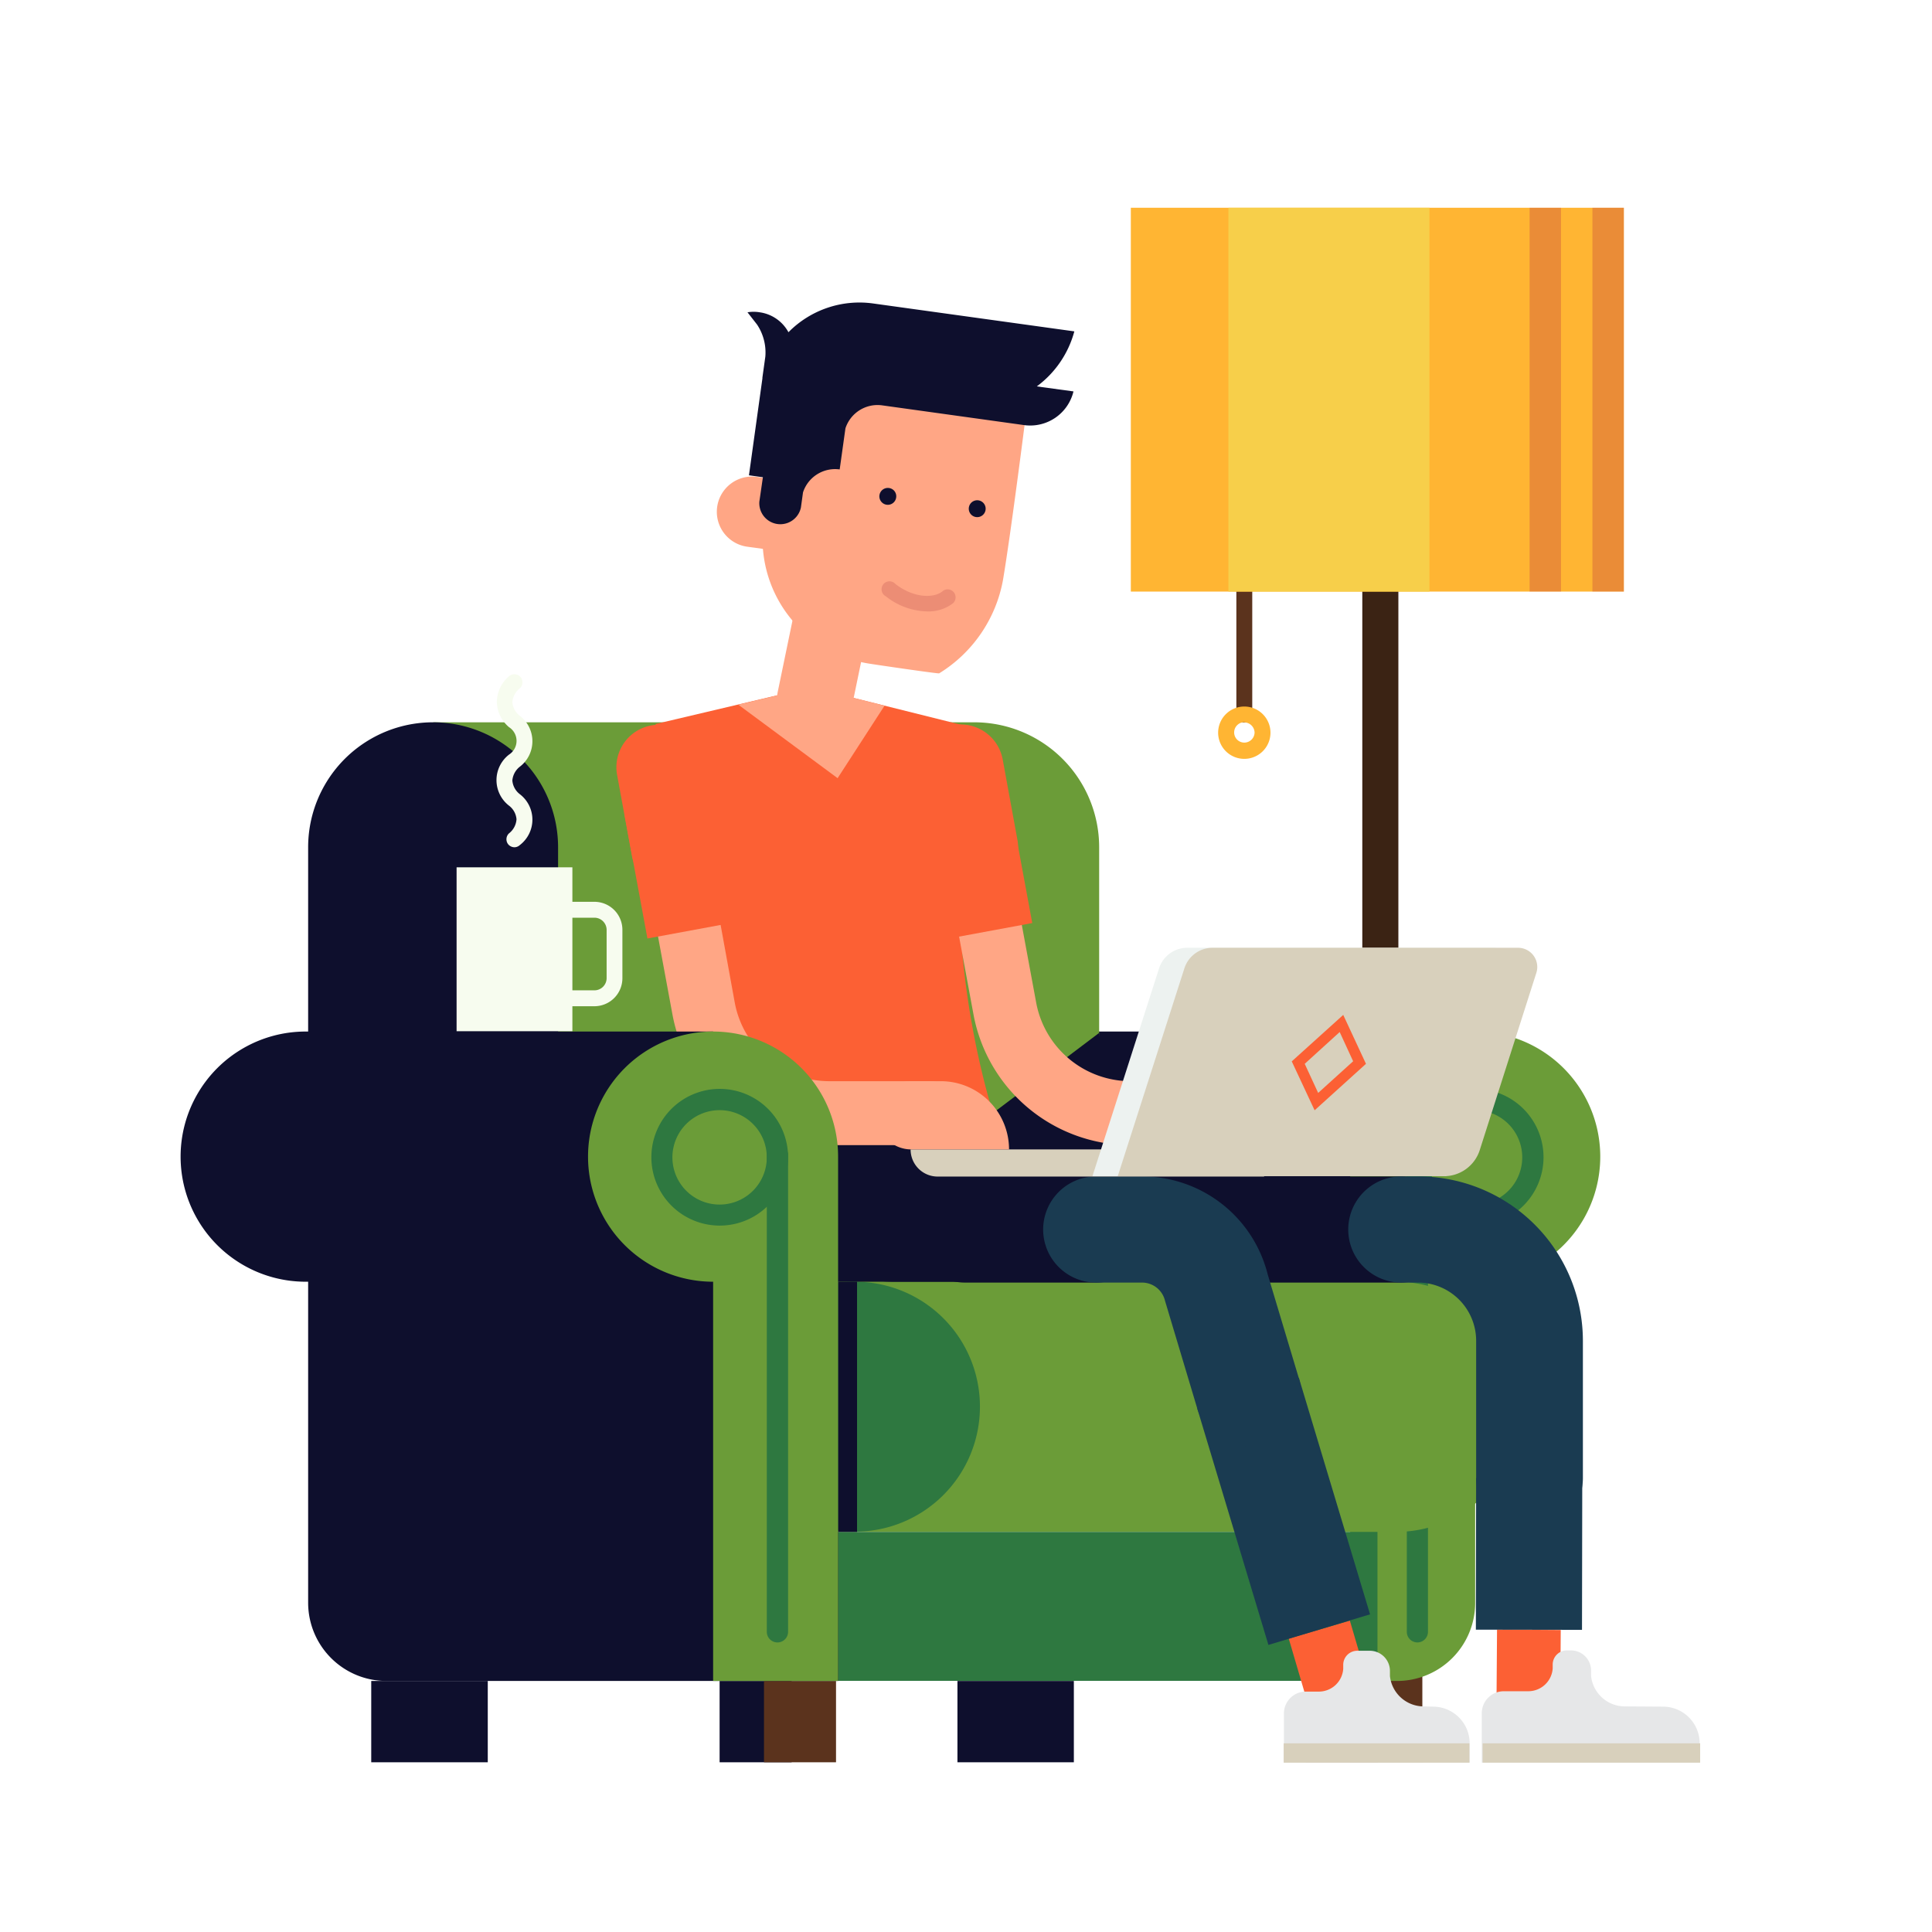 <svg xmlns="http://www.w3.org/2000/svg" viewBox="0 0 158 158"><defs><style>.\32 ed8949b-ccfa-4170-b365-bcce88a719aa{isolation:isolate;}.\36 f365cc7-f4eb-4e4a-92cd-17b0f4c4cab9{fill:#5b331d;}.d6ac874b-51cc-4df4-98f9-7085c5d901bb{fill:#3b2314;}.bbf2be63-70c2-4862-a969-1483df480476{fill:#ffb533;}.\35 9e43c82-ed3a-4fe9-8813-7f637bfe6d6e{fill:#f7cf4a;}.\36 f324427-e4b1-448f-ac62-9a816ab43d82{opacity:0.33;mix-blend-mode:multiply;}.fb054033-544c-4f29-9b15-dce61cbc1322{fill:#be3941;}.\34 04448e9-1564-4817-a0fc-190d25cb7966{fill:#0e0f2d;}.\34 4c6f1ef-7421-4da1-b2d3-c63a275d94ce{fill:#6b9c38;}.c8371230-9c86-4896-965b-7ff7c4a3391a{fill:#2e7840;}.\36 78328d7-f7f2-4a96-9d05-dc9922c89a33{fill:#f7fcef;}.\31 58ab65a-5eeb-4ce3-ae83-0c878305666b{fill:#fc6034;}.ae854ef8-3ccb-4747-aa48-c4eaf8865c55{fill:#ffa685;}.\33 31f8617-dd41-4cfb-a682-adc8a4bba504{fill:#e6e7e8;}.a6186745-91ef-4ad9-b34f-19b533c07394{fill:#d8d0bc;}.\33 d7528ee-d3f2-43ea-a900-dba587daa9c4{fill:#1a3b51;}.\38 7cdac1b-ef5c-497d-8333-529ed08bdb36{fill:#edf2f0;}.c5cc94ab-c61e-49fc-8f7d-cde8bf46eed9{fill:#ec8d75;}</style></defs><title>icon-pqpPlan de travail 3 copie 5</title><g class="2ed8949b-ccfa-4170-b365-bcce88a719aa"><g id="fa1fdc03-7215-4ad1-beb5-0a0e12a3e411" data-name="art"><rect class="6f365cc7-f4eb-4e4a-92cd-17b0f4c4cab9" x="110.42" y="136.53" width="5.9" height="7.59"/><path class="6f365cc7-f4eb-4e4a-92cd-17b0f4c4cab9" d="M101.76,59.08a.65.65,0,0,1-.65-.65V48.11a.65.65,0,1,1,1.3,0V58.43A.65.65,0,0,1,101.76,59.08Z"/><rect class="d6ac874b-51cc-4df4-98f9-7085c5d901bb" x="111.41" y="21.3" width="2.95" height="116.16"/><rect class="bbf2be63-70c2-4862-a969-1483df480476" x="92.48" y="16.99" width="40.32" height="31.39"/><rect class="59e43c82-ed3a-4fe9-8813-7f637bfe6d6e" x="100.46" y="16.99" width="16.44" height="31.39"/><g class="6f324427-e4b1-448f-ac62-9a816ab43d82"><rect class="fb054033-544c-4f29-9b15-dce61cbc1322" x="130.23" y="16.99" width="2.57" height="31.39"/></g><g class="6f324427-e4b1-448f-ac62-9a816ab43d82"><rect class="fb054033-544c-4f29-9b15-dce61cbc1322" x="125.09" y="16.99" width="2.57" height="31.39"/></g><polygon class="404448e9-1564-4817-a0fc-190d25cb7966" points="84.19 137.47 81.93 137.47 78.3 137.47 78.3 144.12 81.93 144.12 84.19 144.12 87.82 144.12 87.82 138.06 87.82 137.47 84.19 137.47"/><polygon class="404448e9-1564-4817-a0fc-190d25cb7966" points="33.99 137.47 30.36 137.47 30.36 144.12 33.99 144.12 36.26 144.12 39.89 144.12 39.89 138.06 39.89 137.47 36.26 137.47 33.99 137.47"/><path class="404448e9-1564-4817-a0fc-190d25cb7966" d="M87.27,84.36h33.37v20.46H87.27a10.23,10.23,0,0,1,0-20.46Z"/><path class="44c6f1ef-7421-4da1-b2d3-c63a275d94ce" d="M120.64,84.36a10.21,10.21,0,0,0-10.22,10.23v42.88h3.82a6.39,6.39,0,0,0,6.4-6.4V104.82a10.23,10.23,0,0,0,0-20.46Z"/><path class="c8371230-9c86-4896-965b-7ff7c4a3391a" d="M120.64,100.23a5.59,5.59,0,1,1,5.59-5.59A5.59,5.59,0,0,1,120.64,100.23Zm0-9.44a3.86,3.86,0,1,0,3.85,3.85A3.86,3.86,0,0,0,120.64,90.79Z"/><path class="c8371230-9c86-4896-965b-7ff7c4a3391a" d="M115.92,134.32a.87.87,0,0,1-.87-.87v-39a.87.87,0,1,1,1.73,0v39A.87.87,0,0,1,115.92,134.32Z"/><path class="44c6f1ef-7421-4da1-b2d3-c63a275d94ce" d="M79.67,59.07H35.43l-1.38,49.19H79.67A10.22,10.22,0,0,0,89.89,98V69.29A10.22,10.22,0,0,0,79.67,59.07Z"/><rect class="c8371230-9c86-4896-965b-7ff7c4a3391a" x="74.25" y="69.87" width="3.91" height="3.91" transform="translate(-28.47 74.91) rotate(-44.99)"/><rect class="c8371230-9c86-4896-965b-7ff7c4a3391a" x="55.36" y="69.87" width="3.91" height="3.91" transform="translate(-34 61.55) rotate(-44.99)"/><path class="404448e9-1564-4817-a0fc-190d25cb7966" d="M45.64,98A10.22,10.22,0,1,1,25.2,98V69.29a10.22,10.22,0,1,1,20.44,0Z"/><path class="44c6f1ef-7421-4da1-b2d3-c63a275d94ce" d="M114.17,104.82H68.54v20.46h45.63a10.23,10.23,0,0,0,0-20.46Z"/><path class="c8371230-9c86-4896-965b-7ff7c4a3391a" d="M80.14,115.07a10.22,10.22,0,1,1-10.22-10.25A10.21,10.21,0,0,1,80.14,115.07Z"/><polygon class="404448e9-1564-4817-a0fc-190d25cb7966" points="92.5 104.82 89.89 84.47 62.93 104.82 92.5 104.82"/><rect class="c8371230-9c86-4896-965b-7ff7c4a3391a" x="65.05" y="125.28" width="47.6" height="12.18"/><rect class="404448e9-1564-4817-a0fc-190d25cb7966" x="68.54" y="104.82" width="1.55" height="20.46"/><rect class="404448e9-1564-4817-a0fc-190d25cb7966" x="106.79" y="136.53" width="5.89" height="7.59"/><rect class="678328d7-f7f2-4a96-9d05-dc9922c89a33" x="37.33" y="70.93" width="9.47" height="13.41" transform="translate(84.14 155.27) rotate(180)"/><path class="678328d7-f7f2-4a96-9d05-dc9922c89a33" d="M48.61,82.29H42.37a.65.65,0,0,1,0-1.3h6.24a1,1,0,0,0,1-1V76.05a1,1,0,0,0-1-1H42.37a.65.65,0,0,1,0-1.3h6.24a2.29,2.29,0,0,1,2.29,2.3V80A2.29,2.29,0,0,1,48.61,82.29Z"/><path class="678328d7-f7f2-4a96-9d05-dc9922c89a33" d="M42.07,69.29a.68.68,0,0,1-.49-.22.66.66,0,0,1,.05-.92A1.59,1.59,0,0,0,42.24,67a1.55,1.55,0,0,0-.61-1.11,2.64,2.64,0,0,1,0-4.18,1.33,1.33,0,0,0,0-2.24,2.79,2.79,0,0,1-1-2.08,2.83,2.83,0,0,1,1-2.09.65.65,0,1,1,.87,1,1.61,1.61,0,0,0-.6,1.12,1.57,1.57,0,0,0,.6,1.11,2.62,2.62,0,0,1,0,4.18,1.61,1.61,0,0,0-.6,1.12,1.57,1.57,0,0,0,.6,1.11,2.62,2.62,0,0,1,0,4.18A.65.65,0,0,1,42.07,69.29Z"/><path class="158ab65a-5eeb-4ce3-ae83-0c878305666b" d="M61.08,97.05c2.24-2.75,3-4.51,6.87-4.51H81.66a68.32,68.32,0,0,1-3.24-20.76l2.23-9.68A2.28,2.28,0,0,0,79,59.37L66.33,56.21l-12.72,3,2.61,12.53a68.55,68.55,0,0,0,4.54,24.53C60.86,96.56,61,96.81,61.08,97.05Z"/><polygon class="ae854ef8-3ccb-4747-aa48-c4eaf8865c55" points="60.38 57.63 68.5 63.64 72.34 57.71 66.33 56.21 60.38 57.63"/><path class="ae854ef8-3ccb-4747-aa48-c4eaf8865c55" d="M100.74,93.65H92.47A13.07,13.07,0,0,1,79.62,83l-1.81-9.78a2.6,2.6,0,1,1,5.12-1L84.74,82a7.86,7.86,0,0,0,7.73,6.42h8.27a2.61,2.61,0,0,1,0,5.21Z"/><rect class="158ab65a-5eeb-4ce3-ae83-0c878305666b" x="76.59" y="65.84" width="6.94" height="10.37" transform="translate(-11.59 15.76) rotate(-10.49)"/><path class="158ab65a-5eeb-4ce3-ae83-0c878305666b" d="M79.75,72.81A3.48,3.48,0,0,1,76.33,70l-1.21-6.61A3.47,3.47,0,0,1,82,62.1l1.21,6.61a3.46,3.46,0,0,1-2.79,4A3.34,3.34,0,0,1,79.75,72.81Z"/><path class="ae854ef8-3ccb-4747-aa48-c4eaf8865c55" d="M101.56,88.42H99.17a2.79,2.79,0,0,0-2.79,2.79h0A2.79,2.79,0,0,0,99.17,94h8A5.58,5.58,0,0,0,101.56,88.42Z"/><path class="404448e9-1564-4817-a0fc-190d25cb7966" d="M61.08,97.05a13.25,13.25,0,0,0,12.06,7.77H86.23L83,96.31c-.47-1.24-.9-2.51-1.3-3.77H70.56A12.19,12.19,0,0,0,61.08,97.05Z"/><path class="404448e9-1564-4817-a0fc-190d25cb7966" d="M114.56,104.89H96.05a4.34,4.34,0,0,1,0-8.68h18.51a4.34,4.34,0,0,1,0,8.68Z"/><rect class="158ab65a-5eeb-4ce3-ae83-0c878305666b" x="121.2" y="134.46" width="7.59" height="5.21" transform="translate(-12.95 261.09) rotate(-89.59)"/><path class="331f8617-dd41-4cfb-a682-adc8a4bba504" d="M132.88,139.55a2.78,2.78,0,0,1-2.76-2.48v-.45a1.65,1.65,0,0,0-1.65-1.65h-.33a1.16,1.16,0,0,0-1.16,1.16v.32a2,2,0,0,1-2,1.86h-2a1.8,1.8,0,0,0-1.8,1.79c0,1.71,0,4.05,0,4.05H139v-1.58a3,3,0,0,0-3-3Z"/><rect class="a6186745-91ef-4ad9-b34f-19b533c07394" x="121.25" y="142.57" width="17.79" height="1.58"/><rect class="3d7528ee-d3f2-43ea-a900-dba587daa9c4" x="118.83" y="122.73" width="12.4" height="8.68" transform="translate(-2.24 251.89) rotate(-89.9)"/><path class="3d7528ee-d3f2-43ea-a900-dba587daa9c4" d="M125.05,125.21h0a4.34,4.34,0,0,1-4.33-4.35V109.67a4.76,4.76,0,0,0-4.77-4.78H114.6a4.34,4.34,0,1,1,0-8.68H116a13.45,13.45,0,0,1,13.45,13.48l0,11.19A4.33,4.33,0,0,1,125.05,125.21Z"/><path class="404448e9-1564-4817-a0fc-190d25cb7966" d="M89.65,104.89H78.92a4.34,4.34,0,0,1,0-8.68H89.65a4.34,4.34,0,0,1,0,8.68Z"/><rect class="158ab65a-5eeb-4ce3-ae83-0c878305666b" x="106.42" y="133.11" width="5.21" height="8.05" transform="translate(-34.21 36.26) rotate(-16.36)"/><path class="331f8617-dd41-4cfb-a682-adc8a4bba504" d="M116.43,139.55a2.78,2.78,0,0,1-2.76-2.48v-.45A1.65,1.65,0,0,0,112,135h-1a1.15,1.15,0,0,0-1.15,1.16v.32a2,2,0,0,1-2,1.86h-1.12A1.79,1.79,0,0,0,105,140.1v4.05h15.19v-1.58a3,3,0,0,0-3-3Z"/><rect class="a6186745-91ef-4ad9-b34f-19b533c07394" x="104.98" y="142.57" width="15.19" height="1.58"/><rect class="3d7528ee-d3f2-43ea-a900-dba587daa9c4" x="100.64" y="113.5" width="8.68" height="20.2" transform="translate(-31.17 35.5) rotate(-16.75)"/><path class="3d7528ee-d3f2-43ea-a900-dba587daa9c4" d="M102.07,118.27a4.35,4.35,0,0,1-4.16-3.09l-2.64-8.82a1.93,1.93,0,0,0-1.88-1.47H89.65a4.34,4.34,0,0,1,0-8.68h3.74a10.58,10.58,0,0,1,10.28,8l2.55,8.5a4.33,4.33,0,0,1-2.9,5.4A4.22,4.22,0,0,1,102.07,118.27Z"/><path class="a6186745-91ef-4ad9-b34f-19b533c07394" d="M103.38,94H74.47a2.21,2.21,0,0,0,2.22,2.22h26.69Z"/><path class="87cdac1b-ef5c-497d-8333-529ed08bdb36" d="M122.09,77.51h-25a2.42,2.42,0,0,0-2.3,1.68l-5.45,17h28.92l5.32-16.66A1.57,1.57,0,0,0,122.09,77.51Z"/><path class="a6186745-91ef-4ad9-b34f-19b533c07394" d="M124.16,77.51h-25a2.42,2.42,0,0,0-2.3,1.68l-5.45,17H118.1A3.07,3.07,0,0,0,121,94.1l4.64-14.53A1.57,1.57,0,0,0,124.16,77.51Z"/><path class="ae854ef8-3ccb-4747-aa48-c4eaf8865c55" d="M76.09,93.65H67.82A13.07,13.07,0,0,1,55,83l-1.81-9.78a2.6,2.6,0,1,1,5.12-1L60.09,82a7.86,7.86,0,0,0,7.73,6.42h8.27a2.61,2.61,0,0,1,0,5.21Z"/><rect class="158ab65a-5eeb-4ce3-ae83-0c878305666b" x="51.94" y="65.84" width="6.94" height="10.37" transform="translate(-12 11.27) rotate(-10.49)"/><path class="158ab65a-5eeb-4ce3-ae83-0c878305666b" d="M55.09,72.81A3.47,3.47,0,0,1,51.68,70l-1.21-6.61A3.47,3.47,0,1,1,57.3,62.1l1.21,6.61a3.46,3.46,0,0,1-2.79,4A3.36,3.36,0,0,1,55.09,72.81Z"/><path class="ae854ef8-3ccb-4747-aa48-c4eaf8865c55" d="M76.91,88.42H74.52a2.79,2.79,0,0,0-2.79,2.79h0A2.79,2.79,0,0,0,74.52,94h8A5.58,5.58,0,0,0,76.91,88.42Z"/><path class="ae854ef8-3ccb-4747-aa48-c4eaf8865c55" d="M66,60.22a3.09,3.09,0,0,0,3.66-2.4l2.1-10.15-4.2-4-1.86,2.78-2.1,10.15A3.08,3.08,0,0,0,66,60.22Z"/><path class="ae854ef8-3ccb-4747-aa48-c4eaf8865c55" d="M83.87,34.14s-1.2,9.5-1.85,13.32a11.36,11.36,0,0,1-5.22,7.61c-.35,0-5.45-.75-5.53-.77a10.32,10.32,0,0,1-8.81-11.65L64,31.38Z"/><path class="ae854ef8-3ccb-4747-aa48-c4eaf8865c55" d="M61.9,39a2.88,2.88,0,1,0-.79,5.71l4.64.64.62-5.73Z"/><path class="404448e9-1564-4817-a0fc-190d25cb7966" d="M87.86,27.1,71.42,24.82a8.15,8.15,0,0,0-6.94,2.35,3.17,3.17,0,0,0-2.35-1.63,3,3,0,0,0-1,0l.78,1a4.11,4.11,0,0,1,.68,2.62l-.24,1.72a.64.64,0,0,1,0,.07l-1.1,7.92,1.14.16-.29,2a1.72,1.72,0,0,0,3.4.47l.17-1.23a2.76,2.76,0,0,1,3-1.88l.47-3.36a2.76,2.76,0,0,1,3-1.88v0l11.65,1.62a3.64,3.64,0,0,0,4-2.76l-3-.41A8.25,8.25,0,0,0,87.86,27.1Z"/><path class="404448e9-1564-4817-a0fc-190d25cb7966" d="M80.6,41.7a.69.69,0,1,1-.58-.78A.69.69,0,0,1,80.6,41.7Z"/><path class="404448e9-1564-4817-a0fc-190d25cb7966" d="M73.29,40.68a.69.69,0,1,1-.59-.77A.68.68,0,0,1,73.29,40.68Z"/><path class="c5cc94ab-c61e-49fc-8f7d-cde8bf46eed9" d="M75.8,50a5.58,5.58,0,0,1-3.35-1.23.65.65,0,1,1,.79-1c1.64,1.25,3.25,1.09,3.83.59a.65.65,0,0,1,.92.06.66.66,0,0,1-.06.92A3.28,3.28,0,0,1,75.8,50Z"/><path class="bbf2be63-70c2-4862-a969-1483df480476" d="M101.76,62.06a2.14,2.14,0,1,1,2.14-2.14A2.14,2.14,0,0,1,101.76,62.06Zm0-3a.84.84,0,0,0-.83.84.83.83,0,0,0,.83.83.84.84,0,0,0,.84-.83A.85.85,0,0,0,101.76,59.08Z"/><rect class="404448e9-1564-4817-a0fc-190d25cb7966" x="58.85" y="137.47" width="5.89" height="6.65"/><rect class="6f365cc7-f4eb-4e4a-92cd-17b0f4c4cab9" x="62.48" y="137.47" width="5.89" height="6.65"/><path class="404448e9-1564-4817-a0fc-190d25cb7966" d="M31.6,137.47H68.54v-34.2H25.2v27.8A6.4,6.4,0,0,0,31.6,137.47Z"/><path class="404448e9-1564-4817-a0fc-190d25cb7966" d="M25,84.36H58.32v20.46H25a10.23,10.23,0,0,1,0-20.46Z"/><path class="44c6f1ef-7421-4da1-b2d3-c63a275d94ce" d="M58.32,84.36a10.23,10.23,0,0,0,0,20.46v32.65H68.54V94.6A10.22,10.22,0,0,0,58.32,84.36Z"/><path class="158ab65a-5eeb-4ce3-ae83-0c878305666b" d="M107.51,90.8l-1.87-4L109.85,83l1.86,4ZM106.7,87l1.1,2.38,2.86-2.59-1.1-2.39Z"/><path class="c8371230-9c86-4896-965b-7ff7c4a3391a" d="M58.85,100.23a5.59,5.59,0,1,1,5.6-5.59A5.59,5.59,0,0,1,58.85,100.23Zm0-9.44a3.86,3.86,0,1,0,3.86,3.85A3.86,3.86,0,0,0,58.85,90.79Z"/><path class="c8371230-9c86-4896-965b-7ff7c4a3391a" d="M63.58,134.32a.87.87,0,0,1-.87-.87v-39a.87.87,0,0,1,1.74,0v39A.87.87,0,0,1,63.58,134.32Z"/></g></g></svg>